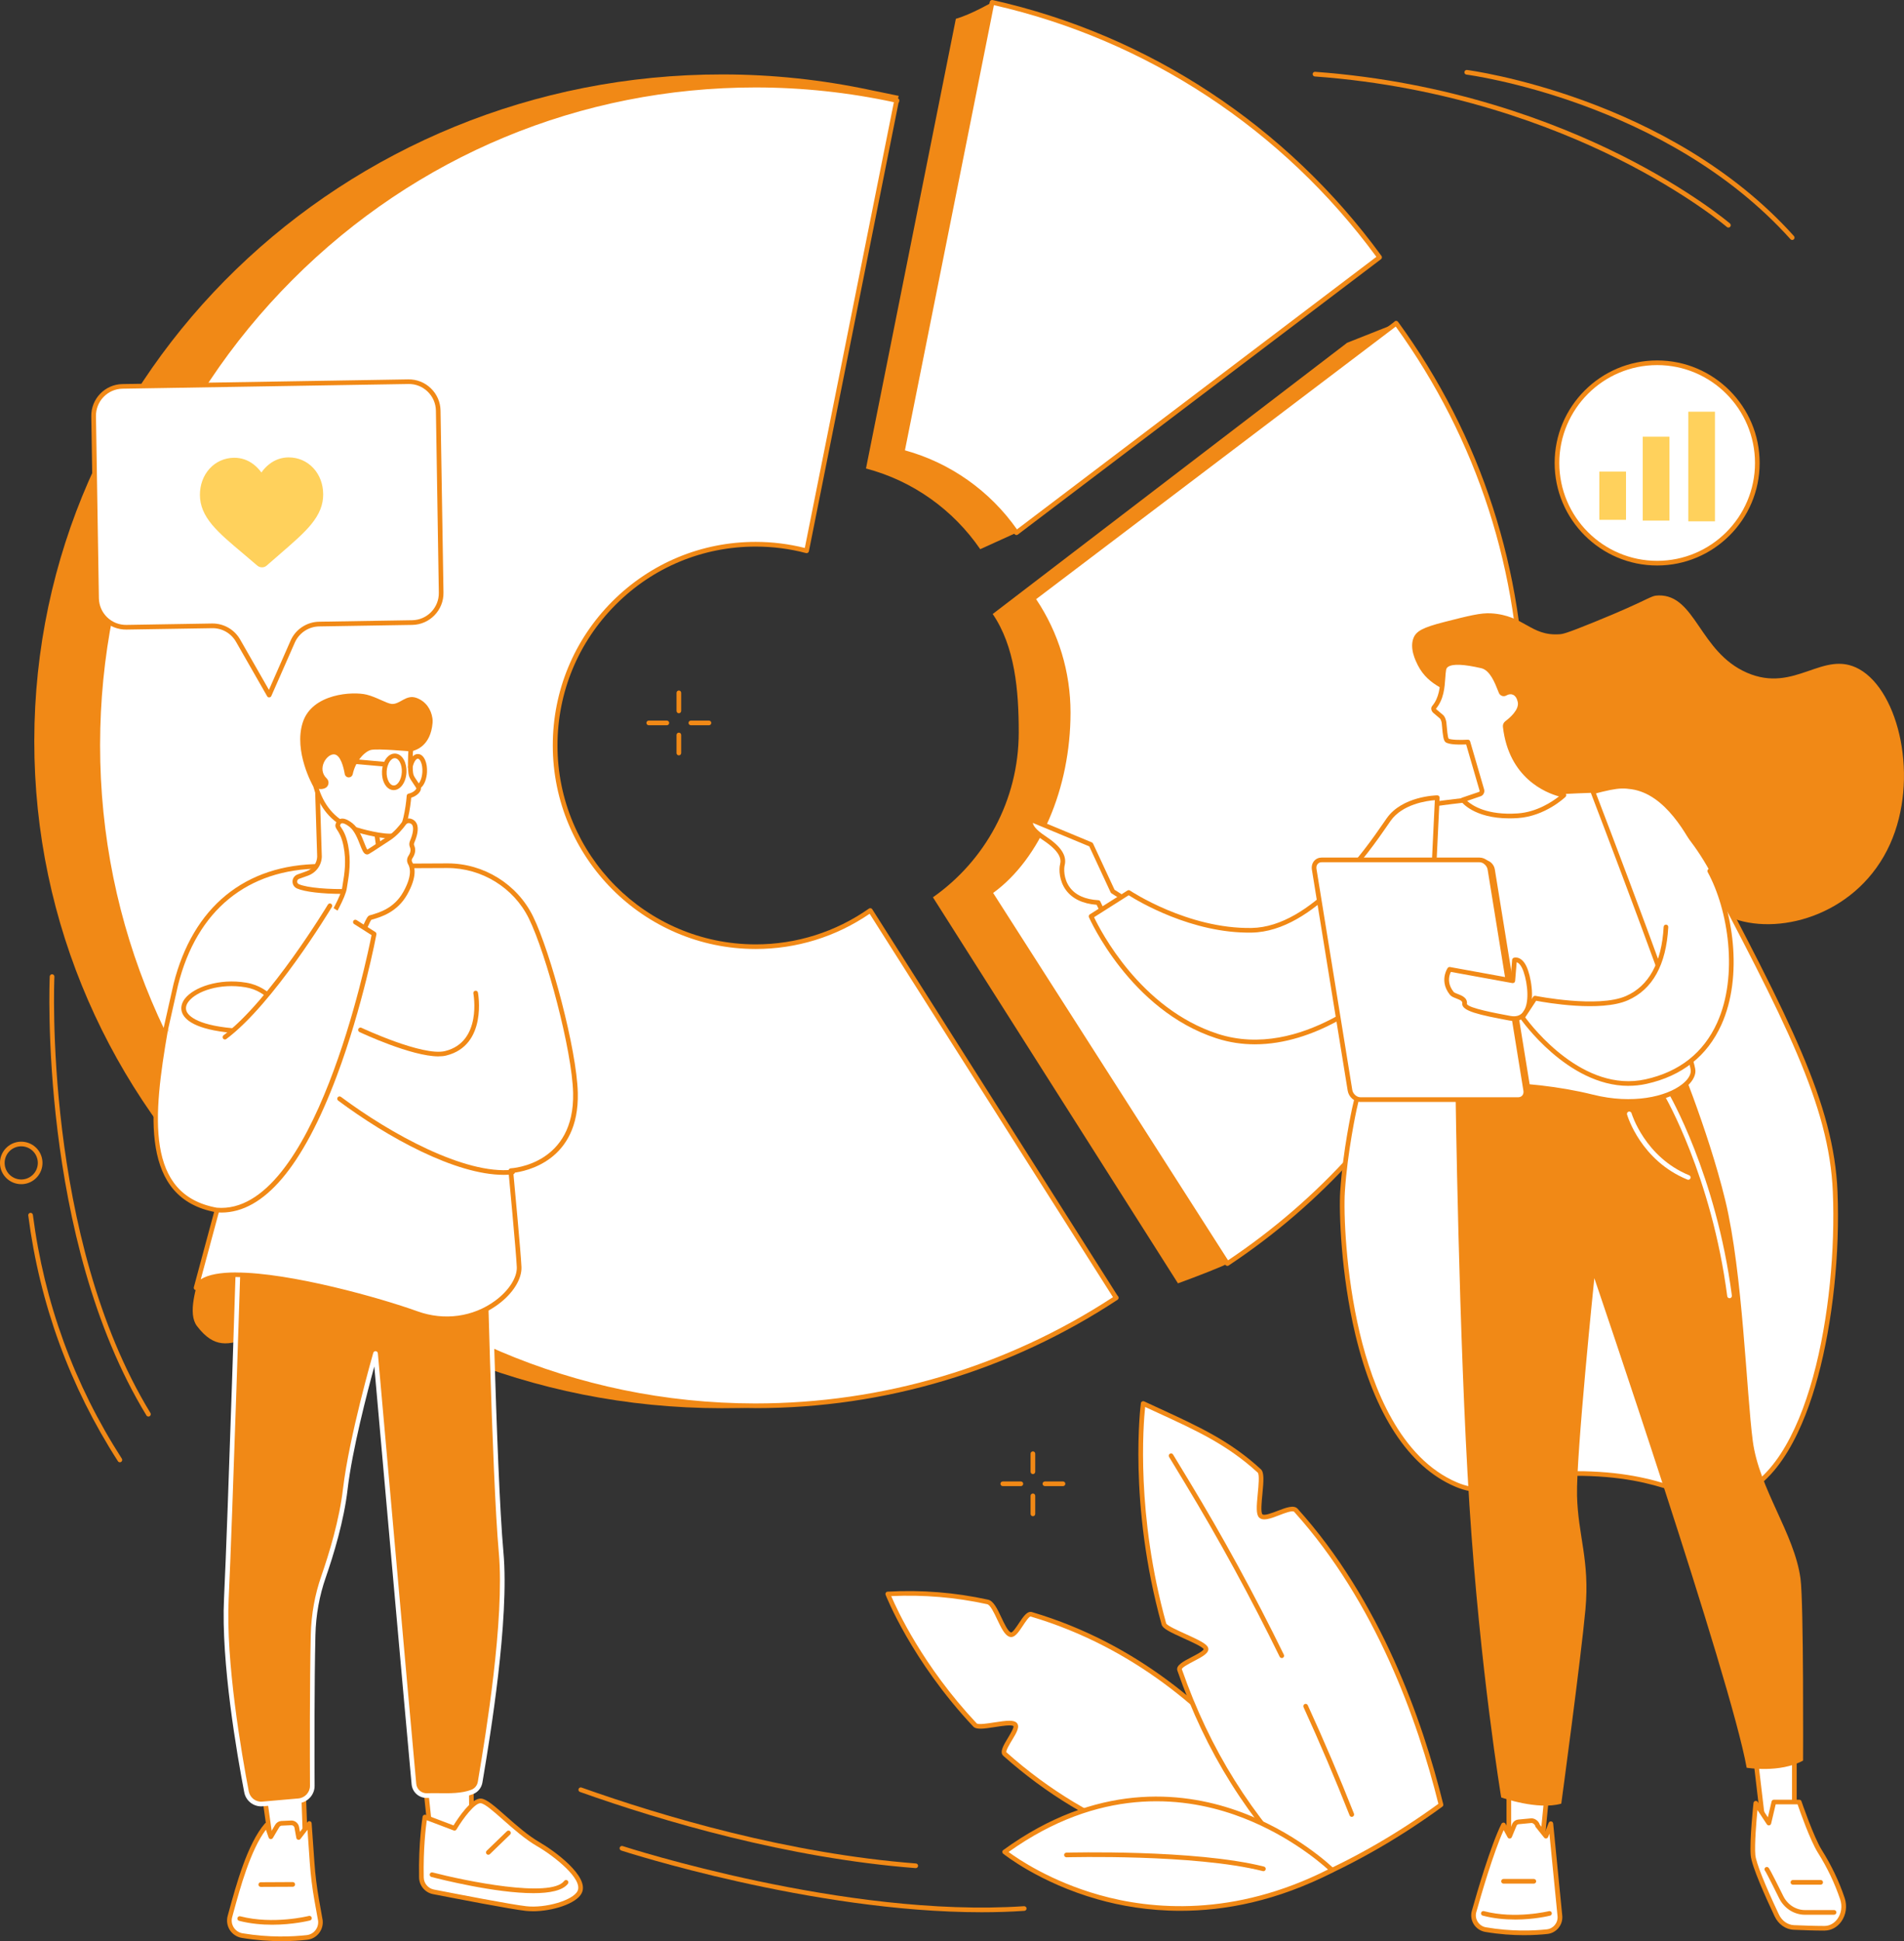 <?xml version="1.0" encoding="UTF-8"?> <svg xmlns="http://www.w3.org/2000/svg" xmlns:xlink="http://www.w3.org/1999/xlink" width="568" height="578.966" viewBox="0 0 568 578.966" fill="none"><rect x="0" y="0" width="568" height="578.966" fill="#333333" stroke="none"/><desc> Created with Pixso. </desc><defs></defs><path id="Vector" d="M401.76 102.27L401.74 102.29C401.74 102.29 401.76 102.31 401.76 102.32L296.14 183.13C302.76 192.8 303.92 205.83 303.91 218.45C303.9 238.81 293.77 256.78 278.31 267.62L351.41 382.76C356.89 380.78 365.43 377.44 366.15 376.86C411.39 340.06 439.46 281.54 439.51 218.56C439.54 176.62 438.76 128.39 416.5 96.44C416.5 96.44 407.88 99.86 401.76 102.28L401.76 102.27Z" fill="#F18916" fill-opacity="1" fill-rule="nonzero"></path><path id="Vector" d="M292.41 163.8L303.22 158.89L400.75 81.66C374.87 46.15 339.4 12.58 295.96 0.69C295.96 0.69 289.73 4.3 285.15 5.61L258.34 139.73C272.39 143.42 284.41 152.12 292.42 163.79L292.41 163.8Z" fill="#F18916" fill-opacity="1" fill-rule="nonzero"></path><path id="Vector" d="M327.54 387.09L323.22 380.52L256.5 274.79C246.35 281.66 229.35 285.37 216.03 285.37C181.51 285.34 152.85 254.53 152.87 221.05C152.9 187.58 174.51 155.82 209.03 155.84C214.52 155.84 225.88 153.65 230.95 154.94L268.11 28.6C268.15 28.6 259.49 26.82 259.49 26.82C245.33 23.82 230.64 22.2 215.55 22.2C102.24 22.11 10.32 111.09 10.23 220.94C10.14 330.79 101.93 419.92 215.23 420C256.81 420.03 295.51 408.06 327.85 387.46C327.85 387.46 327.55 387.07 327.54 387.08L327.54 387.09Z" fill="#F18916" fill-opacity="1" fill-rule="nonzero"></path><path id="Vector" d="M303.22 158.89L411.56 76.75C383.94 38.85 343.16 11.25 295.96 0.69L269.15 134.81C283.2 138.51 295.22 147.2 303.22 158.88L303.22 158.89Z" fill="#FFFFFF" fill-opacity="1" fill-rule="nonzero"></path><path id="Vector" d="M303.22 159.58C303.19 159.58 303.15 159.58 303.11 159.57C302.92 159.54 302.76 159.43 302.65 159.28C294.59 147.54 282.62 139.09 268.97 135.49C268.61 135.4 268.39 135.04 268.46 134.68L295.27 0.55C295.31 0.37 295.42 0.21 295.58 0.11C295.74 0.01 295.93 -0.03 296.11 0.01C342.64 10.43 383.84 37.53 412.12 76.33C412.34 76.64 412.28 77.07 411.98 77.3L303.64 159.44C303.52 159.53 303.37 159.58 303.22 159.58ZM269.96 134.31C283.44 138.02 295.27 146.36 303.38 157.89L410.6 76.6C382.67 38.56 342.19 11.93 296.5 1.53L269.96 134.31Z" fill="#F18916" fill-opacity="1" fill-rule="nonzero"></path><path id="Vector" d="M332.72 386.69L328.6 380.18L259.64 271.55C249.93 278.35 238.13 282.36 225.38 282.35C192.35 282.32 165.6 255.43 165.62 222.28C165.64 189.14 192.44 162.29 225.47 162.32C230.72 162.32 235.8 163.01 240.64 164.28L267.45 30.16C267.48 30.17 267.52 30.18 267.56 30.19L267.6 29.97C254.06 27 240 25.4 225.57 25.39C117.18 25.31 29.24 113.41 29.16 222.18C29.07 330.95 116.88 419.19 225.27 419.28C265.05 419.3 302.07 407.45 333.01 387.06C333.01 387.06 332.73 386.68 332.71 386.69L332.72 386.69Z" fill="#FFFFFF" fill-opacity="1" fill-rule="nonzero"></path><path id="Vector" d="M225.42 419.97L225.27 419.97C172.66 419.93 123.21 399.33 86.04 361.98C48.88 324.62 28.42 274.97 28.47 222.18C28.51 169.39 49.03 119.77 86.26 82.47C123.45 45.21 172.87 24.69 225.42 24.69L225.58 24.69C239.74 24.71 253.93 26.25 267.75 29.29C268.13 29.38 268.37 29.74 268.28 30.11L268.23 30.33C268.21 30.46 268.14 30.59 268.05 30.68L241.31 164.42C241.28 164.61 241.16 164.78 241 164.87C240.84 164.98 240.64 165.01 240.46 164.96C235.58 163.67 230.54 163.02 225.47 163.02L225.42 163.02C209.65 163.02 194.82 169.17 183.66 180.36C172.49 191.55 166.32 206.44 166.31 222.29C166.28 255 192.78 281.63 225.37 281.66L225.42 281.66C237.58 281.66 249.26 277.97 259.22 270.99C259.38 270.87 259.57 270.83 259.76 270.88C259.95 270.91 260.11 271.02 260.21 271.18L333.29 386.3C333.39 386.41 333.48 386.53 333.58 386.65C333.69 386.8 333.74 387 333.7 387.19C333.67 387.37 333.56 387.54 333.4 387.65C301.3 408.8 263.97 419.98 225.42 419.98L225.42 419.97ZM225.42 26.08C173.24 26.08 124.18 46.45 87.25 83.45C50.28 120.49 29.9 169.76 29.86 222.18C29.77 330.39 117.44 418.5 225.27 418.58C263.38 418.58 300.25 407.65 332.02 386.88L259.43 272.53C249.37 279.41 237.62 283.04 225.42 283.04L225.37 283.04C192.01 283.01 164.89 255.76 164.91 222.28C164.92 206.07 171.23 190.83 182.66 179.37C194.09 167.93 209.27 161.62 225.41 161.62L225.46 161.62C230.4 161.62 235.32 162.24 240.09 163.43L266.66 30.48C253.18 27.57 239.36 26.1 225.56 26.08L225.41 26.08L225.42 26.08Z" fill="#F18916" fill-opacity="1" fill-rule="nonzero"></path><path id="Vector" d="M416.5 96.38L416.47 96.39C416.47 96.39 416.5 96.41 416.5 96.43L308.14 178.54C314.77 188.21 318.66 199.93 318.65 212.55C318.64 232.91 310.79 255.3 295.34 266.14L366.14 376.86C419.19 341.64 454.2 281.26 454.26 212.66C454.29 169.17 440.26 128.97 416.5 96.37L416.5 96.38Z" fill="#FFFFFF" fill-opacity="1" fill-rule="nonzero"></path><path id="Vector" d="M366.14 377.56C366.1 377.56 366.05 377.56 366 377.54C365.82 377.5 365.66 377.4 365.55 377.24L294.74 266.52C294.54 266.21 294.63 265.79 294.93 265.57C308.9 255.78 317.94 234.97 317.96 212.56C317.96 200.49 314.37 188.87 307.57 178.94C307.36 178.63 307.43 178.22 307.72 177.99L415.9 96.02C415.94 95.95 416 95.89 416.06 95.84C416.2 95.73 416.41 95.67 416.59 95.7C416.77 95.73 416.94 95.82 417.05 95.97C441.87 130.02 454.97 170.38 454.94 212.66C454.9 279.11 421.84 340.71 366.53 377.44C366.41 377.52 366.28 377.56 366.14 377.56ZM296.27 266.32L366.35 375.89C420.91 339.38 453.5 278.41 453.55 212.66C453.59 170.92 440.73 131.09 416.38 97.4L309.1 178.7C315.82 188.74 319.36 200.43 319.36 212.56C319.34 235.12 310.3 256.13 296.28 266.32L296.27 266.32Z" fill="#F18916" fill-opacity="1" fill-rule="nonzero"></path><path id="Vector" d="M60.13 378.41C58.49 384.02 55.91 391.78 58.77 395.51C63.94 402.29 68.24 401.2 74.63 398.87C87.42 394.21 107.82 386.85 113.77 390.94L114.04 378.41L60.13 378.41Z" fill="#F18916" fill-opacity="1" fill-rule="nonzero"></path><path id="Vector" d="M78.83 535.25L80.93 550.24L91.14 551.08L90.52 533.24L78.83 535.25Z" fill="#FFFFFF" fill-opacity="1" fill-rule="nonzero"></path><path id="Vector" d="M91.14 551.78C91.14 551.78 91.11 551.78 91.09 551.78L80.87 550.94C80.55 550.91 80.29 550.67 80.24 550.34L78.13 535.36C78.08 534.99 78.33 534.64 78.7 534.58L90.4 532.57C90.59 532.53 90.8 532.59 90.95 532.71C91.11 532.84 91.2 533.03 91.21 533.23L91.84 551.07C91.84 551.27 91.77 551.46 91.62 551.59C91.49 551.72 91.32 551.79 91.14 551.79L91.14 551.78ZM81.54 549.6L90.42 550.32L89.85 534.06L79.61 535.82L81.54 549.59L81.54 549.6Z" fill="#F18916" fill-opacity="1" fill-rule="nonzero"></path><path id="Vector" d="M91.59 577.84C87.34 578.32 80.37 578.65 72.25 577.3C69.58 576.85 67.87 574.22 68.59 571.61C70.58 564.35 74.07 550.58 79.56 544.3L80.78 547.82L82.7 544.6C82.96 544.15 83.41 543.87 83.93 543.81L86.78 543.68C87.61 543.59 88.38 544.17 88.53 545L89.08 548.04L92.28 543.86L93.11 555.59C93.38 559.32 93.83 563.04 94.49 566.72L95.58 572.85C95.84 575.33 94.06 577.56 91.59 577.84Z" fill="#FFFFFF" fill-opacity="1" fill-rule="nonzero"></path><path id="Vector" d="M83.94 578.95C80.48 578.95 76.47 578.7 72.14 577.98C70.66 577.74 69.35 576.87 68.55 575.62C67.76 574.37 67.53 572.84 67.92 571.42L68.35 569.85C70.4 562.36 73.82 549.81 79.04 543.84C79.2 543.66 79.45 543.57 79.7 543.62C79.94 543.67 80.14 543.84 80.22 544.07L80.95 546.18L82.1 544.23C82.47 543.6 83.13 543.18 83.86 543.11L86.75 542.98C87.89 542.87 89 543.7 89.21 544.87L89.48 546.37L91.73 543.43C91.9 543.21 92.2 543.11 92.48 543.19C92.75 543.27 92.95 543.52 92.97 543.81L93.8 555.55C94.06 559.24 94.52 562.95 95.17 566.6L96.26 572.74C96.57 575.64 94.5 578.22 91.66 578.54L91.59 577.85L91.66 578.54C89.6 578.77 86.98 578.96 83.94 578.96L83.94 578.95ZM79.32 545.72C74.72 551.77 71.6 563.23 69.69 570.22L69.26 571.8C68.97 572.85 69.14 573.95 69.73 574.87C70.32 575.8 71.28 576.43 72.37 576.61C80.34 577.94 87.18 577.63 91.52 577.15C93.6 576.91 95.11 575.02 94.9 572.92L93.81 566.84C93.15 563.14 92.69 559.38 92.42 555.64L91.73 545.74L89.64 548.46C89.47 548.68 89.19 548.78 88.92 548.71C88.66 548.65 88.45 548.44 88.4 548.17L87.85 545.13C87.77 544.66 87.33 544.33 86.86 544.37L83.97 544.51C83.72 544.53 83.45 544.7 83.31 544.95L81.4 548.18C81.26 548.41 81 548.54 80.73 548.52C80.46 548.49 80.23 548.31 80.14 548.05L79.33 545.72L79.32 545.72Z" fill="#F18916" fill-opacity="1" fill-rule="nonzero"></path><path id="Vector" d="M81.2 574.05C78.13 574.05 74.72 573.76 71.33 572.89C70.96 572.79 70.73 572.42 70.83 572.04C70.93 571.67 71.3 571.44 71.68 571.54C81.56 574.08 92.04 571.46 92.14 571.43C92.52 571.33 92.9 571.56 92.99 571.93C93.09 572.3 92.86 572.68 92.49 572.78C92.2 572.85 87.41 574.05 81.2 574.05Z" fill="#F18916" fill-opacity="1" fill-rule="nonzero"></path><path id="Vector" d="M77.8 562.77C77.42 562.77 77.1 562.47 77.1 562.08C77.1 561.7 77.41 561.38 77.79 561.38L87.34 561.33C87.72 561.33 88.03 561.64 88.03 562.03C88.03 562.41 87.73 562.73 87.34 562.73L77.8 562.77Z" fill="#F18916" fill-opacity="1" fill-rule="nonzero"></path><path id="Vector" d="M126.18 525.58L128.47 547.48L140.71 547.05L140.51 525.08L126.18 525.58Z" fill="#FFFFFF" fill-opacity="1" fill-rule="nonzero"></path><path id="Vector" d="M128.47 548.17C128.12 548.17 127.82 547.91 127.78 547.55L125.49 525.65C125.47 525.45 125.53 525.26 125.66 525.12C125.78 524.97 125.96 524.89 126.16 524.88L140.49 524.38C140.67 524.38 140.85 524.44 140.99 524.58C141.13 524.71 141.21 524.88 141.21 525.07L141.41 547.04C141.41 547.41 141.12 547.73 140.74 547.74L128.5 548.17C128.5 548.17 128.49 548.17 128.47 548.17ZM126.95 526.25L129.1 546.76L140.01 546.38L139.83 525.8L126.96 526.25L126.95 526.25Z" fill="#F18916" fill-opacity="1" fill-rule="nonzero"></path><path id="Vector" d="M125.71 559.98C125.75 562.06 127.23 563.83 129.27 564.23C136.37 565.62 152.34 568.71 156.88 569.22C162.78 569.89 171.32 567.52 172.91 564.3C174.95 560.14 165.56 552.92 160.68 550.1C153.45 545.92 146.34 537.4 143.48 537.11C140.61 536.82 135.57 545.28 135.57 545.28L126.75 541.93C126.75 541.93 125.49 549.44 125.7 559.97L125.71 559.98Z" fill="#FFFFFF" fill-opacity="1" fill-rule="nonzero"></path><path id="Vector" d="M158.93 570.03C158.2 570.03 157.48 569.99 156.81 569.92C152.21 569.4 135.93 566.24 129.14 564.92C126.8 564.46 125.07 562.39 125.02 560C124.81 549.51 126.06 541.9 126.07 541.82C126.11 541.62 126.23 541.44 126.41 541.33C126.59 541.23 126.81 541.21 127 541.28L135.3 544.43C136.64 542.25 140.69 536.14 143.56 536.43C145.22 536.6 147.61 538.72 150.94 541.66C154.02 544.38 157.5 547.46 161.05 549.51C165.08 551.84 176.01 559.61 173.54 564.62C171.97 567.82 164.68 570.04 158.94 570.04L158.93 570.03ZM127.32 542.89C127 545.13 126.24 551.62 126.41 559.96C126.44 561.7 127.71 563.21 129.41 563.55C136.18 564.87 152.42 568.02 156.96 568.53C162.76 569.19 170.93 566.77 172.29 564C174.02 560.49 165.36 553.61 160.35 550.71C156.68 548.59 153.14 545.46 150.02 542.7C147.25 540.25 144.63 537.93 143.41 537.81C141.74 537.63 138.18 542.28 136.18 545.64C136 545.93 135.65 546.06 135.34 545.93L127.32 542.89Z" fill="#F18916" fill-opacity="1" fill-rule="nonzero"></path><path id="Vector" d="M159.13 564.64C147.73 564.64 131.25 560.47 128.71 559.81C128.34 559.71 128.11 559.33 128.2 558.96C128.3 558.59 128.68 558.36 129.05 558.46C138.62 560.95 164.32 566.25 168.31 560.99C168.54 560.68 168.98 560.62 169.28 560.85C169.59 561.08 169.65 561.52 169.42 561.83C167.85 563.89 163.94 564.64 159.13 564.64Z" fill="#F18916" fill-opacity="1" fill-rule="nonzero"></path><path id="Vector" d="M145.67 553.19C145.49 553.19 145.31 553.12 145.17 552.98C144.91 552.7 144.92 552.26 145.18 552L151.21 546.17C151.49 545.9 151.93 545.91 152.19 546.18C152.45 546.46 152.45 546.9 152.18 547.16L146.15 552.99C146.02 553.12 145.85 553.19 145.67 553.19L145.67 553.19Z" fill="#F18916" fill-opacity="1" fill-rule="nonzero"></path><path id="Vector" d="M71.5 363.06C71.5 363.06 68.68 453.02 67.52 476.78C66.59 495.89 71.56 524.1 73.54 534.42C73.97 536.67 76.04 538.23 78.32 538.03L89.09 537.08C91.41 536.88 93.17 534.94 93.16 532.62C93.12 523.62 93.07 501.86 93.41 487.59C93.55 481.68 94.58 475.83 96.53 470.25C98.82 463.65 101.91 453.53 103 444.15C104.83 428.53 112.02 403.69 112.02 403.69C112.02 403.69 121.42 509.8 123.48 532.12C123.67 534.13 125.39 535.62 127.4 535.54C131.37 535.38 136.82 536.05 140.87 534.45C142.11 533.96 143 532.87 143.22 531.55C144.66 522.83 151.42 484.28 149.49 462.96C147.28 438.69 145.62 358.08 145.62 358.08L71.5 363.07L71.5 363.06Z" fill="#F18916" fill-opacity="1" fill-rule="nonzero"></path><path id="Vector" d="M77.91 538.75C75.46 538.75 73.33 537.01 72.86 534.56C70.74 523.51 65.91 495.76 66.83 476.75C67.98 453.27 70.79 363.94 70.81 363.04C70.83 362.69 71.1 362.39 71.46 362.37L145.57 357.38C145.77 357.38 145.95 357.43 146.09 357.56C146.23 357.68 146.31 357.87 146.31 358.06C146.33 358.87 148 438.93 150.18 462.89C152.02 483.11 146.13 518.34 144.2 529.92L143.91 531.66C143.65 533.2 142.59 534.52 141.13 535.09C138.02 536.32 134.19 536.27 130.81 536.22C129.6 536.21 128.46 536.19 127.43 536.24C125.04 536.32 123.01 534.55 122.79 532.19C120.97 512.52 113.36 426.71 111.66 407.56C109.61 415.05 105.07 432.4 103.69 444.24C102.6 453.6 99.54 463.68 97.18 470.48C95.27 475.95 94.24 481.72 94.1 487.61C93.75 501.93 93.81 523.86 93.85 532.62C93.87 535.29 91.79 537.56 89.14 537.79L78.37 538.73C78.22 538.75 78.07 538.75 77.91 538.75L77.91 538.75ZM72.18 363.71C71.92 371.79 69.31 454.37 68.22 476.81C67.3 495.67 72.11 523.29 74.22 534.29C74.59 536.19 76.32 537.52 78.26 537.33L89.02 536.39C90.97 536.21 92.48 534.56 92.47 532.62C92.43 523.84 92.37 501.9 92.71 487.57C92.86 481.53 93.91 475.62 95.87 470.02C98.21 463.28 101.24 453.3 102.32 444.06C104.13 428.56 111.29 403.74 111.35 403.49C111.45 403.17 111.75 402.96 112.09 402.99C112.43 403.03 112.69 403.29 112.72 403.62C112.82 404.69 122.14 509.99 124.18 532.05C124.34 533.68 125.73 534.89 127.38 534.84C128.45 534.8 129.61 534.81 130.83 534.82C134.09 534.87 137.77 534.91 140.63 533.79C141.64 533.39 142.37 532.49 142.54 531.43L142.83 529.68C144.76 518.15 150.62 483.05 148.8 463.01C146.74 440.23 145.12 366.94 144.95 358.81L72.19 363.71L72.18 363.71Z" fill="#FFFFFF" fill-opacity="1" fill-rule="nonzero"></path><path id="Vector" d="M133.44 258.19C144.05 258.14 153.76 264.15 158.39 273.63C163.78 284.62 171.38 313.37 171.67 325.93C172.18 347.88 152.96 349.11 152.39 349.15C152.38 349.15 152.37 349.15 152.37 349.16C152.43 349.8 154.68 373.65 154.85 377.89C155.18 385.63 140.82 397.71 124.32 391.76C107.91 385.84 63.07 374.03 58.52 384.08C58.52 384.1 58.49 384.09 58.5 384.08L77.31 314.29C77.31 314.29 77.31 314.28 77.29 314.28L61.85 315.02C61.85 315.02 61.85 315.02 61.84 315.02L49.26 307.75C49.26 307.75 49.26 307.74 49.26 307.74L52.45 293.63C58.5 269.53 74.68 258.47 95.57 258.37L133.44 258.2L133.44 258.19Z" fill="#FFFFFF" fill-opacity="1" fill-rule="nonzero"></path><path id="Vector" d="M133.27 394.03C130.2 394.03 127.1 393.5 124.09 392.42C103.52 385 63.09 375.69 59.16 384.38C59 384.71 58.6 384.87 58.26 384.75C57.92 384.63 57.73 384.25 57.83 383.9L76.39 315.02L61.89 315.72C61.74 315.72 61.6 315.69 61.49 315.62L48.93 308.36C48.66 308.2 48.53 307.89 48.59 307.59L51.77 293.48C57.54 270.5 73.09 257.79 95.57 257.69L133.44 257.51L133.57 257.51C144.33 257.51 154.31 263.71 159.03 273.34C164.28 284.06 172.07 313.07 172.37 325.93C172.85 346.32 156.8 349.36 153.14 349.8C153.51 353.79 155.4 373.99 155.56 377.87C155.71 381.5 153.02 385.8 148.53 389.09C144.08 392.35 138.73 394.05 133.26 394.05L133.27 394.03ZM70.42 379.53C86.6 379.53 113.52 387.12 124.57 391.11C132.48 393.96 141.13 392.79 147.71 387.95C151.77 384.97 154.3 381.04 154.17 377.91C153.99 373.66 151.71 349.48 151.68 349.23C151.67 349.05 151.72 348.86 151.84 348.72C151.96 348.57 152.14 348.48 152.32 348.46C153.13 348.41 171.47 347.15 170.97 325.95C170.67 313.24 162.97 284.55 157.77 273.94C153.27 264.75 143.7 258.87 133.44 258.89L95.57 259.06C73.79 259.16 58.72 271.49 53.12 293.79L50.06 307.39L62.03 314.31L77.27 313.57C77.49 313.57 77.71 313.66 77.85 313.83C77.99 314 78.04 314.25 77.99 314.46L59.89 381.57C62.15 380.12 65.86 379.51 70.42 379.51L70.42 379.53Z" fill="#F18916" fill-opacity="1" fill-rule="nonzero"></path><path id="Vector" d="M83.92 312.04C81.03 311.5 81.82 308.15 71.68 307.55C42.42 305.8 56.6 290.94 73.37 293.78C78.93 294.71 81.11 298.31 83.2 299.22C100.74 306.87 89.67 313.09 83.92 312.04Z" fill="#FFFFFF" fill-opacity="1" fill-rule="nonzero"></path><path id="Vector" d="M85.32 312.85C84.79 312.85 84.28 312.81 83.8 312.72C82.66 312.51 82 311.93 81.29 311.31C79.99 310.18 78.21 308.63 71.65 308.24C59.33 307.51 55.49 304.6 54.43 302.29C53.79 300.88 54.05 299.3 55.15 297.86C57.78 294.44 65.36 291.72 73.48 293.09C77.43 293.75 79.78 295.72 81.49 297.15C82.25 297.78 82.89 298.33 83.48 298.58C92.79 302.64 93.92 306.21 93.22 308.49C92.39 311.18 88.58 312.85 85.32 312.85ZM84.05 311.35C86.9 311.88 91.16 310.44 91.89 308.08C92.63 305.66 89.36 302.67 82.92 299.85C82.16 299.52 81.43 298.92 80.59 298.21C78.91 296.81 76.83 295.06 73.25 294.46C65.64 293.17 58.64 295.6 56.26 298.7C55.46 299.74 55.27 300.76 55.7 301.71C56.29 303 59.03 306.09 71.73 306.85C78.77 307.26 80.76 309 82.2 310.26C82.86 310.82 83.29 311.19 84.05 311.34L84.05 311.35Z" fill="#F18916" fill-opacity="1" fill-rule="nonzero"></path><path id="Vector" d="M120.76 262.3C121.74 261.47 121.22 259.88 119.94 259.72L117.96 259.48C115.83 259.22 114.05 257.8 113.35 255.84L110.09 231.7L103.38 234.1L94.51 229.71L95.3 255.51C95.24 257.76 93.77 259.74 91.6 260.52L89.01 261.44C87.64 261.93 87.58 263.78 88.9 264.36C94.18 266.66 115.64 266.67 120.76 262.3L120.76 262.3Z" fill="#FFFFFF" fill-opacity="1" fill-rule="nonzero"></path><path id="Vector" d="M101.95 266.6C96.21 266.6 90.91 266 88.63 265C87.76 264.62 87.23 263.8 87.26 262.85C87.3 261.92 87.89 261.12 88.79 260.79L91.38 259.87C93.29 259.19 94.56 257.47 94.62 255.49L93.82 229.74C93.82 229.5 93.93 229.27 94.14 229.14C94.35 229 94.61 228.99 94.82 229.09L103.43 233.35L109.86 231.06C110.05 230.99 110.27 231.01 110.46 231.12C110.64 231.23 110.76 231.41 110.78 231.62L114.04 255.68C114.66 257.38 116.19 258.57 118.04 258.79L120.03 259.03C120.91 259.13 121.61 259.72 121.87 260.58C122.12 261.41 121.87 262.28 121.22 262.83C118.08 265.52 109.61 266.6 101.95 266.6ZM95.24 230.85L96 255.49C95.93 258.08 94.3 260.29 91.84 261.18L89.25 262.1C88.88 262.24 88.66 262.53 88.65 262.9C88.63 263.26 88.83 263.57 89.18 263.72C94.04 265.84 115.38 265.99 120.31 261.78C120.64 261.49 120.58 261.12 120.53 260.98C120.5 260.86 120.35 260.48 119.85 260.41L117.87 260.18C115.47 259.88 113.49 258.32 112.69 256.08C112.68 256.04 112.67 255.99 112.66 255.94L109.51 232.66L103.62 234.76C103.44 234.83 103.24 234.82 103.08 234.73L95.24 230.85Z" fill="#F18916" fill-opacity="1" fill-rule="nonzero"></path><path id="Vector" d="M113.06 212.51C124.49 216.72 122.52 224.11 122.52 224.11C122.38 226.14 122.3 229.87 122.68 231.22C122.99 232.33 124.81 234.42 124.9 235.04C124.99 235.66 124 236.93 122.02 237.38C122.02 237.38 121.27 247.26 118.68 248.88C116.1 250.5 106.12 247.39 106.12 247.39L104.44 246.72C99.04 244.55 95.74 240.04 94.16 234.47C94.16 234.47 86.89 202.87 113.06 212.51Z" fill="#FFFFFF" fill-opacity="1" fill-rule="nonzero"></path><path id="Vector" d="M116.24 250.03C112.39 250.03 106.72 248.31 105.91 248.06L104.18 247.37C98.93 245.27 95.24 240.87 93.49 234.66C93.33 233.98 89.91 218.7 96.95 212.5C100.49 209.39 105.99 209.17 113.3 211.86C124.53 216 123.39 223.35 123.2 224.2C123.06 226.33 123 229.83 123.34 231.03C123.48 231.52 124.07 232.39 124.55 233.08C125.19 234.01 125.52 234.51 125.58 234.95C125.72 235.95 124.6 237.32 122.67 237.92C122.47 240.13 121.59 247.87 119.04 249.46C118.4 249.87 117.4 250.03 116.23 250.03L116.24 250.03ZM104.34 211.38C101.68 211.38 99.51 212.11 97.88 213.55C91.46 219.2 94.81 234.17 94.84 234.31C96.46 240.06 99.88 244.13 104.7 246.08L106.38 246.75C110.06 247.9 116.62 249.34 118.31 248.29C119.98 247.25 121.05 241.02 121.33 237.34C121.35 237.03 121.57 236.78 121.86 236.71C123.55 236.33 124.19 235.34 124.21 235.13C124.16 234.97 123.72 234.34 123.41 233.87C122.82 233.01 122.2 232.11 122 231.41C121.55 229.79 121.72 225.56 121.82 224.07C121.82 224.02 121.83 223.98 121.84 223.93C121.91 223.66 123.45 217.09 112.81 213.16C109.58 211.97 106.75 211.38 104.33 211.38L104.34 211.38Z" fill="#F18916" fill-opacity="1" fill-rule="nonzero"></path><path id="Vector" d="M109.3 207.16C112.31 207.89 115.24 209.77 116.79 209.94C119.3 210.2 121.1 206.99 124.27 208.16C127.04 209.18 128.6 211.54 129 214.21C129.07 214.66 129.09 215.13 129.04 215.63C128.46 222.37 124.24 223.81 122.52 224.11C122.52 224.11 112.6 223.2 110.67 223.67C108.86 224.11 106.07 226.92 105.22 230.92C105.11 231.44 104.67 231.81 104.14 231.86C103.52 231.91 102.96 231.47 102.85 230.87C102.52 228.95 101.61 225.1 99.67 224.99C97.39 224.86 94.49 229.36 97.47 232.18C98.39 233.05 98.08 234.63 96.91 235.1C95.93 235.49 94.71 235.52 93.39 234.44C93.39 234.44 87.52 224.15 90.32 215.46C93.13 206.77 105.32 206.19 109.32 207.17L109.3 207.16Z" fill="#F18916" fill-opacity="1" fill-rule="nonzero"></path><path id="Vector" d="M125.25 235C125.06 235 124.88 234.92 124.74 234.78C124.48 234.5 124.5 234.05 124.78 233.8C125.32 233.3 125.91 232 126 230.24C126.06 229.13 125.91 228.05 125.57 227.27C125.32 226.67 124.97 226.29 124.67 226.28C124.15 226.24 123.4 227.26 123.08 228.93C123.01 229.3 122.64 229.55 122.27 229.48C121.89 229.41 121.64 229.04 121.71 228.66C122.16 226.3 123.35 224.81 124.74 224.89C125.61 224.93 126.36 225.59 126.84 226.73C127.26 227.71 127.45 228.98 127.38 230.31C127.28 232.23 126.64 233.95 125.72 234.81C125.59 234.94 125.41 235 125.24 235L125.25 235Z" fill="#F18916" fill-opacity="1" fill-rule="nonzero"></path><path id="Vector" d="M117.46 235.65C117.42 235.65 117.37 235.65 117.33 235.65C116.29 235.6 115.37 234.94 114.74 233.8C114.17 232.76 113.89 231.42 113.96 230.01C114.12 226.95 115.84 224.66 117.89 224.75C118.93 224.8 119.85 225.46 120.48 226.6C121.05 227.64 121.33 228.98 121.26 230.38C121.1 233.37 119.45 235.65 117.46 235.65ZM117.76 226.13C116.56 226.13 115.46 227.92 115.35 230.08C115.29 231.22 115.51 232.3 115.96 233.12C116.19 233.53 116.67 234.23 117.4 234.26C118.61 234.35 119.76 232.52 119.87 230.31C119.93 229.17 119.71 228.09 119.26 227.27C119.03 226.86 118.55 226.17 117.82 226.13C117.8 226.13 117.78 226.13 117.76 226.13Z" fill="#F18916" fill-opacity="1" fill-rule="nonzero"></path><path id="Vector" d="M115.01 228.65C115.01 228.65 114.97 228.65 114.95 228.65L104.05 227.68C103.67 227.64 103.38 227.3 103.41 226.92C103.45 226.53 103.79 226.26 104.17 226.28L115.07 227.26C115.46 227.29 115.74 227.63 115.71 228.01C115.67 228.37 115.37 228.64 115.02 228.64L115.01 228.65Z" fill="#F18916" fill-opacity="1" fill-rule="nonzero"></path><path id="Vector" d="M97.63 275.62C97.63 275.62 101.88 282.28 105.7 281.1C107.71 280.48 109.68 273.91 110.48 273.69C113.04 272.94 117.92 271.72 120.92 266.37C123.71 261.37 123.11 258.69 122.38 257.47C122.05 256.91 122.06 256.2 122.43 255.66C122.96 254.87 123.48 253.68 122.94 252.45C122.75 252.02 122.77 251.52 122.96 251.09C123.67 249.44 124.99 245.62 122.43 244.87C121.73 244.67 120.99 244.93 120.56 245.51C119.75 246.63 118.05 248.75 115.96 250.08C112.99 251.97 111.21 253.26 109.72 254.11C108.44 254.84 107.78 248.47 104.71 246.08C101.99 243.95 101.06 245.02 100.78 246.03C100.52 247.03 102.2 247.42 103.16 252.17C104.28 257.73 103.11 262.4 102.77 264.91C102.37 267.84 97.65 275.64 97.65 275.64L97.63 275.62Z" fill="#FFFFFF" fill-opacity="1" fill-rule="nonzero"></path><path id="Vector" d="M104.77 281.93C100.88 281.93 97.21 276.25 97.04 275.99C96.91 275.76 96.9 275.48 97.04 275.26C98.33 273.12 101.76 267.08 102.07 264.79C102.12 264.38 102.2 263.92 102.29 263.4C102.73 260.78 103.39 256.82 102.47 252.29C101.91 249.56 101.14 248.39 100.63 247.61C100.25 247.03 99.92 246.53 100.1 245.83C100.33 245.03 100.81 244.46 101.46 244.25C102.42 243.93 103.62 244.34 105.12 245.52C106.92 246.92 107.94 249.52 108.68 251.41C108.95 252.11 109.32 253.03 109.57 253.39C110.34 252.93 111.21 252.36 112.29 251.64C113.2 251.03 114.28 250.32 115.57 249.49C117.57 248.22 119.19 246.19 119.99 245.1C120.59 244.28 121.64 243.92 122.61 244.2C123.39 244.43 123.97 244.92 124.3 245.62C125.06 247.23 124.33 249.63 123.58 251.36C123.47 251.63 123.46 251.93 123.57 252.17C124.1 253.37 123.9 254.72 122.99 256.06C122.78 256.37 122.77 256.78 122.98 257.12C123.89 258.67 124.38 261.6 121.52 266.72C118.51 272.1 113.61 273.51 110.99 274.27L110.77 274.33C110.54 274.61 110.08 275.6 109.71 276.41C108.41 279.18 107.31 281.34 105.9 281.78C105.52 281.89 105.14 281.94 104.77 281.94L104.77 281.93ZM98.46 275.59C99.76 277.48 102.96 281.21 105.5 280.43C106.43 280.14 107.69 277.42 108.45 275.8C109.35 273.86 109.69 273.18 110.28 273.01L110.6 272.91C113.21 272.16 117.57 270.9 120.31 266.02C122.98 261.25 122.38 258.83 121.78 257.81C121.3 257 121.33 256.02 121.85 255.26C122.28 254.62 122.71 253.65 122.3 252.71C122.04 252.12 122.04 251.42 122.31 250.8C123.18 248.78 123.45 247.06 123.05 246.19C122.89 245.85 122.62 245.64 122.23 245.53C121.82 245.41 121.37 245.56 121.12 245.9C120.27 247.08 118.51 249.25 116.32 250.65C115.03 251.47 113.97 252.17 113.06 252.78C111.86 253.57 110.92 254.2 110.06 254.69C109.77 254.85 109.46 254.89 109.16 254.78C108.42 254.52 108.03 253.54 107.39 251.91C106.71 250.17 105.77 247.78 104.27 246.61C102.78 245.45 102.12 245.49 101.9 245.56C101.64 245.64 101.51 245.95 101.45 246.19C101.43 246.28 101.56 246.49 101.79 246.83C102.33 247.65 103.23 249.01 103.83 252.01C104.8 256.79 104.12 260.9 103.67 263.62C103.58 264.13 103.51 264.58 103.45 264.98C103.08 267.67 99.43 273.96 98.46 275.59L98.46 275.59Z" fill="#F18916" fill-opacity="1" fill-rule="nonzero"></path><path id="Vector" d="M111.62 278.56L98.76 270.37C98.76 270.37 81.38 298.47 68.23 308C61.82 312.64 49.4 307.19 49.4 307.19C49.4 307.19 37.47 353.04 60.49 359.6C98.86 370.52 111.62 278.56 111.62 278.56Z" fill="#FFFFFF" fill-opacity="1" fill-rule="nonzero"></path><path id="Vector" d="M150.29 350.4C135.85 350.4 115.61 339.22 100.88 328.26C100.58 328.03 100.51 327.59 100.74 327.28C100.97 326.98 101.41 326.91 101.72 327.15C116.46 338.13 138.7 350.41 152.85 348.88C153.23 348.83 153.57 349.11 153.61 349.5C153.65 349.88 153.38 350.22 152.99 350.26C152.12 350.36 151.21 350.4 150.29 350.4Z" fill="#F18916" fill-opacity="1" fill-rule="nonzero"></path><path id="Vector" d="M130.83 315.07C122.75 315.07 107.92 308.13 107.23 307.8C106.89 307.63 106.74 307.22 106.9 306.87C107.07 306.53 107.48 306.38 107.83 306.54C108.01 306.62 126.11 315.1 132.77 313.48C143.89 310.75 141.24 296.45 141.22 296.3C141.14 295.93 141.39 295.56 141.77 295.49C142.14 295.41 142.51 295.66 142.58 296.04C142.61 296.2 145.5 311.79 133.09 314.82C132.42 314.99 131.66 315.06 130.82 315.06L130.83 315.07Z" fill="#F18916" fill-opacity="1" fill-rule="nonzero"></path><path id="Vector" d="M67.1 310.03C66.89 310.03 66.68 309.94 66.55 309.75C66.32 309.45 66.38 309.01 66.68 308.78C80.51 298.45 97.66 270.07 97.82 269.79C98.02 269.46 98.45 269.35 98.77 269.55C99.1 269.76 99.21 270.18 99.01 270.51C98.3 271.68 81.55 299.4 67.51 309.89C67.39 309.98 67.24 310.03 67.09 310.03L67.1 310.03Z" fill="#F18916" fill-opacity="1" fill-rule="nonzero"></path><path id="Vector" d="M66.03 361.64C65.51 361.64 65 361.62 64.49 361.57C41.87 357.45 44.3 332.39 48.71 307.07C48.77 306.69 49.13 306.44 49.51 306.51C49.89 306.57 50.15 306.93 50.08 307.31C45.61 332.97 43.36 356.32 64.67 360.2C93.68 362.67 109.52 285.62 110.84 278.9L105.63 275.59C105.31 275.38 105.22 274.95 105.42 274.63C105.63 274.3 106.05 274.21 106.38 274.42L111.98 277.98C112.21 278.14 112.34 278.42 112.29 278.7C112.25 278.92 108.23 300.25 100.44 320.99C90.29 347.99 78.72 361.65 66.02 361.65L66.03 361.64Z" fill="#F18916" fill-opacity="1" fill-rule="nonzero"></path><path id="Vector" d="M444.84 182.93C441.76 182.74 438.12 183.66 430.87 185.51C424.33 187.17 422.52 188.28 421.71 190.2C420.39 193.35 422.37 197.21 422.95 198.38C426.3 204.95 432.41 205.8 436.45 208.81C449.5 218.52 442.85 235.01 453.67 245.33C463.98 255.15 473.61 243.61 492.15 252.98C506.74 260.36 505.38 269.85 517.28 274.03C531.81 279.13 554.59 272.27 563.83 251.77C572.61 232.27 566.54 206.24 554.67 199.59C543.89 193.55 535.56 206.9 521.15 200.64C506.95 194.47 505.86 177.37 494.78 177.59C492.13 177.64 492.68 178.61 475.23 185.68C467.15 188.96 466.18 189.1 465.3 189.16C456.61 189.81 454.8 183.54 444.83 182.93L444.84 182.93Z" fill="#F18916" fill-opacity="1" fill-rule="nonzero"></path><path id="Vector" d="M412.73 283.03C405.77 325.65 404.96 326.28 404.02 330.74C404.02 330.74 401.26 343.29 400.5 355.38C399.83 365.87 401.8 428.88 434.37 442.75C446.14 447.76 449.55 438.55 474.58 439.55C500.24 440.58 505.45 449.71 516.64 446.51C540.87 439.59 548.79 387.6 547.45 355.47C546.36 329.3 533.34 304.59 507.3 255.17C503.33 247.65 496.98 236.16 486.75 234.69C482.06 234.02 480.18 234.74 461.36 239.91C440.88 245.53 435.68 239.55 426.89 245.09C417.8 250.81 416.2 261.7 412.73 283.03L412.73 283.03Z" fill="#FFFFFF" fill-opacity="1" fill-rule="nonzero"></path><path id="Vector" d="M511.99 447.89C508.48 447.89 505.24 446.79 501.24 445.42C495.16 443.35 487.6 440.77 474.56 440.25C462.24 439.76 455.35 441.72 449.81 443.3C444.27 444.88 440.26 446.02 434.11 443.39C420.29 437.51 409.99 421.8 404.31 397.96C400.02 379.95 399.42 361.47 399.81 355.34C400.57 343.33 403.33 330.72 403.35 330.6C403.51 329.85 403.67 329.2 403.85 328.45C404.75 324.69 406.26 318.39 412.06 282.92L412.27 281.59C415.67 260.74 417.38 250.27 426.54 244.5C431.05 241.66 434.62 241.73 439.58 241.83C444.63 241.94 450.92 242.06 461.2 239.24L466.07 237.89C480.6 233.89 482.48 233.37 486.86 234C497.76 235.56 504.37 248.11 507.93 254.85C533.99 304.29 547.07 329.11 548.17 355.44C548.92 373.68 546.74 394.31 542.32 410.62C538.4 425.1 530.8 443.19 516.85 447.18C515.11 447.67 513.53 447.88 511.99 447.88L511.99 447.89ZM470.88 438.79C472.07 438.79 473.31 438.81 474.61 438.87C487.85 439.39 495.85 442.12 501.69 444.11C507.42 446.07 511.21 447.35 516.46 445.85C539.68 439.21 548.16 389.02 546.77 355.5C545.69 329.49 532.65 304.77 506.69 255.5C503.26 248.98 496.85 236.84 486.66 235.38C482.56 234.79 480.72 235.3 466.43 239.24L461.56 240.59C451.08 243.46 444.68 243.33 439.54 243.23C434.66 243.13 431.44 243.06 427.28 245.69C418.65 251.13 416.97 261.39 413.64 281.82L413.43 283.15C407.62 318.67 406.11 325 405.2 328.78C405.02 329.52 404.87 330.15 404.71 330.9C404.68 331.03 401.95 343.54 401.2 355.44C400.81 361.5 401.4 379.79 405.66 397.65C409.54 413.96 417.73 434.91 434.65 442.13C440.35 444.56 443.96 443.53 449.43 441.97C454.21 440.6 460.58 438.8 470.88 438.8L470.88 438.79Z" fill="#F18916" fill-opacity="1" fill-rule="nonzero"></path><path id="Vector" d="M450.12 529.81L450.12 550.42L460.03 549.81L461.99 529.81L450.12 529.81Z" fill="#FFFFFF" fill-opacity="1" fill-rule="nonzero"></path><path id="Vector" d="M450.12 551.12C449.94 551.12 449.77 551.05 449.64 550.93C449.5 550.8 449.42 550.61 449.42 550.42L449.42 529.81C449.42 529.43 449.74 529.11 450.12 529.11L461.99 529.11C462.18 529.11 462.37 529.2 462.5 529.34C462.63 529.49 462.7 529.68 462.68 529.88L460.72 549.88C460.68 550.22 460.41 550.49 460.07 550.51L450.15 551.12C450.15 551.12 450.13 551.12 450.11 551.12L450.12 551.12ZM450.81 530.5L450.81 549.68L459.4 549.16L461.22 530.51L450.81 530.51L450.81 530.5Z" fill="#F18916" fill-opacity="1" fill-rule="nonzero"></path><path id="Vector" d="M461.52 576.12C457.48 576.55 450.87 576.83 443.17 575.5C440.64 575.07 439.04 572.55 439.74 570.09C441.67 563.23 445.48 550.42 448.52 544.29L450.35 547.64L451.81 544.11C452.06 543.69 452.5 543.42 452.98 543.37L456.79 543.02C457.58 542.94 458.53 543.73 458.67 544.51L461.18 547.64L462.62 543.93L465.33 571.43C465.56 573.78 463.86 575.88 461.52 576.14L461.52 576.12Z" fill="#FFFFFF" fill-opacity="1" fill-rule="nonzero"></path><path id="Vector" d="M454.62 577.17C451.25 577.17 447.32 576.92 443.05 576.19C441.66 575.95 440.42 575.12 439.66 573.92C438.91 572.73 438.69 571.26 439.08 569.9C440.66 564.27 444.7 550.47 447.9 543.98C448.02 543.75 448.25 543.6 448.52 543.59C448.77 543.59 449.02 543.73 449.14 543.96L450.27 546.03L451.19 543.84C451.19 543.84 451.21 543.78 451.24 543.75C451.6 543.14 452.24 542.74 452.94 542.68L456.75 542.32C457.83 542.24 459.03 543.11 459.33 544.19L460.99 546.26L462 543.66C462.11 543.37 462.42 543.19 462.74 543.23C463.06 543.27 463.3 543.53 463.34 543.84L466.05 571.34C466.32 574.06 464.33 576.52 461.61 576.81C459.74 577.01 457.37 577.17 454.64 577.17L454.62 577.17ZM448.57 545.82C445.52 552.59 441.89 565.02 440.41 570.28C440.13 571.27 440.28 572.3 440.84 573.18C441.39 574.05 442.27 574.65 443.29 574.82C450.85 576.12 457.34 575.87 461.45 575.43C463.4 575.22 464.84 573.44 464.64 571.48L462.22 546.89L461.83 547.89C461.74 548.12 461.53 548.28 461.29 548.33C461.04 548.37 460.79 548.27 460.64 548.07L458.14 544.94C458.07 544.85 458.01 544.74 458 544.63C457.92 544.19 457.29 543.67 456.86 543.71L453.06 544.07C452.81 544.09 452.59 544.23 452.45 544.44L451.01 547.91C450.9 548.17 450.67 548.33 450.4 548.35C450.14 548.37 449.88 548.22 449.75 547.98L448.58 545.84L448.57 545.82Z" fill="#F18916" fill-opacity="1" fill-rule="nonzero"></path><path id="Vector" d="M451.93 572.5C448.96 572.5 445.62 572.21 442.33 571.34C441.96 571.25 441.74 570.86 441.83 570.5C441.93 570.12 442.31 569.9 442.68 570C452.03 572.46 461.97 570.02 462.08 570C462.45 569.91 462.83 570.13 462.92 570.51C463.01 570.89 462.79 571.26 462.41 571.35C462.13 571.42 457.7 572.51 451.93 572.51L451.93 572.5Z" fill="#F18916" fill-opacity="1" fill-rule="nonzero"></path><path id="Vector" d="M457.57 561.79L448.52 561.79C448.14 561.79 447.83 561.48 447.83 561.1C447.83 560.71 448.14 560.4 448.52 560.4L457.57 560.4C457.96 560.4 458.27 560.71 458.27 561.1C458.27 561.48 457.96 561.79 457.57 561.79Z" fill="#F18916" fill-opacity="1" fill-rule="nonzero"></path><path id="Vector" d="M523.06 518.9L525.99 543.75L535.29 543.43L535.29 518.9L523.06 518.9Z" fill="#FFFFFF" fill-opacity="1" fill-rule="nonzero"></path><path id="Vector" d="M525.99 544.44C525.64 544.44 525.34 544.18 525.3 543.83L522.37 518.98C522.35 518.79 522.41 518.59 522.55 518.44C522.68 518.29 522.87 518.2 523.07 518.2L535.3 518.2C535.68 518.2 535.99 518.52 535.99 518.9L535.99 543.43C535.99 543.8 535.69 544.11 535.32 544.12L526.02 544.44C526.02 544.44 526.01 544.44 526 544.44L525.99 544.44ZM523.84 519.59L526.6 543.03L534.59 542.75L534.59 519.59L523.84 519.59Z" fill="#F18916" fill-opacity="1" fill-rule="nonzero"></path><path id="Vector" d="M523.79 537.82C523.79 537.82 522.59 548.85 522.96 553.3C523.22 556.48 527.59 566.07 530.04 571.27C531.05 573.41 532.98 574.78 535.12 574.87C537.73 574.98 541.35 575.11 544.28 575.11C548.3 575.11 551.07 570.54 549.64 566.28C548.31 562.34 546.21 557.41 542.9 552.16C540.4 548.2 536.76 537.45 536.76 537.45L529.18 537.45L527.7 543.74L523.79 537.81L523.79 537.82Z" fill="#FFFFFF" fill-opacity="1" fill-rule="nonzero"></path><path id="Vector" d="M544.28 575.81C541.32 575.81 537.65 575.67 535.09 575.56C532.7 575.46 530.53 573.92 529.41 571.56C526.86 566.16 522.54 556.62 522.27 553.35C521.9 548.9 523.05 538.19 523.1 537.74C523.13 537.45 523.34 537.2 523.63 537.14C523.91 537.07 524.21 537.19 524.37 537.43L527.39 542.02L528.5 537.29C528.58 536.98 528.86 536.76 529.18 536.76L536.75 536.76C537.05 536.76 537.32 536.94 537.41 537.23C537.45 537.33 541.06 547.94 543.48 551.78C546.34 556.32 548.63 561.12 550.29 566.05C551.1 568.47 550.73 571.11 549.28 573.13C548.06 574.83 546.24 575.8 544.29 575.8L544.28 575.81ZM524.28 539.84C523.96 543.2 523.38 550.03 523.65 553.24C523.84 555.46 526.39 561.93 530.67 570.97C531.56 572.87 533.28 574.09 535.15 574.18C537.69 574.29 541.34 574.42 544.27 574.42C545.77 574.42 547.19 573.65 548.14 572.32C549.33 570.68 549.64 568.5 548.96 566.5C547.33 561.67 545.09 556.97 542.29 552.53C540.05 548.98 536.99 540.3 536.25 538.15L529.72 538.15L528.36 543.9C528.29 544.17 528.07 544.37 527.8 544.42C527.53 544.47 527.25 544.35 527.1 544.12L524.27 539.83L524.28 539.84Z" fill="#F18916" fill-opacity="1" fill-rule="nonzero"></path><path id="Vector" d="M538.5 571.08C535.23 571.08 532.25 569.19 530.74 566.13C527.36 559.31 526.7 558.18 526.57 558C526.33 557.75 526.31 557.36 526.53 557.08C526.78 556.78 527.22 556.74 527.52 556.98C527.69 557.13 527.93 557.31 531.99 565.51C533.26 568.08 535.76 569.68 538.5 569.68L547.13 569.68L547.13 569.67C547.52 569.67 547.83 569.99 547.83 570.37C547.83 570.75 547.52 571.07 547.13 571.07L538.51 571.07C538.51 571.07 538.51 571.07 538.5 571.07L538.5 571.08Z" fill="#F18916" fill-opacity="1" fill-rule="nonzero"></path><path id="Vector" d="M543.15 562.11L534.85 562.11C534.47 562.11 534.16 561.79 534.16 561.41C534.16 561.03 534.47 560.71 534.85 560.71L543.15 560.71C543.53 560.71 543.84 561.03 543.84 561.41C543.84 561.79 543.53 562.11 543.15 562.11Z" fill="#F18916" fill-opacity="1" fill-rule="nonzero"></path><path id="Vector" d="M434.19 323.76C434.19 323.76 435.18 399.6 438.36 448.97C441.55 498.34 447.84 536.09 447.84 536.09C447.84 536.09 458.65 539.98 465.76 537.94C465.76 537.94 471.63 494.63 472.97 479.99C474.3 465.36 470.76 458.09 470.46 446.11C470.16 434.13 475.62 381.22 475.62 381.22C475.62 381.22 516.39 500.81 521.06 527.23C521.06 527.23 530.94 528.9 537.89 525.1C537.89 525.1 538.11 478.07 537.12 470.8C535.29 457.34 524.78 444.08 522.89 429.79C521 415.49 519.9 379.6 514.7 358.07C509.5 336.55 499.3 312.36 499.3 312.36L434.19 323.75L434.19 323.76Z" fill="#F18916" fill-opacity="1" fill-rule="nonzero"></path><path id="Vector" d="M503.65 351.86C503.56 351.86 503.47 351.85 503.38 351.81C489.53 346.14 485.54 332.96 485.38 332.4C485.27 332.04 485.48 331.65 485.85 331.54C486.22 331.44 486.61 331.65 486.72 332.02C486.75 332.15 490.69 345.11 503.91 350.53C504.27 350.67 504.44 351.08 504.29 351.43C504.18 351.7 503.93 351.86 503.65 351.86Z" fill="#FFFFFF" fill-opacity="1" fill-rule="nonzero"></path><path id="Vector" d="M515.96 387.2C515.62 387.2 515.32 386.94 515.27 386.6C510.61 350.81 496.67 326.92 496.52 326.69C496.33 326.35 496.44 325.93 496.77 325.73C497.1 325.54 497.52 325.65 497.72 325.98C497.86 326.21 511.95 350.33 516.65 386.41C516.69 386.8 516.43 387.15 516.05 387.19C516.02 387.19 515.99 387.19 515.96 387.19L515.96 387.2Z" fill="#FFFFFF" fill-opacity="1" fill-rule="nonzero"></path><path id="Vector" d="M307.68 244.5L325.46 251.89L331.95 265.85C335.84 268.45 339.71 270.55 343.55 272.25C342.85 273.74 342.15 275.24 341.5 276.75C340.43 279.21 339.4 281.69 338.38 284.16C330.61 276.43 327.63 269.2 327.63 269.2C316.66 268.56 316.39 260.11 316.93 257.92C317.48 255.72 316.48 253.23 311.44 249.92C305.92 246.3 307.68 244.5 307.68 244.5Z" fill="#FFFFFF" fill-opacity="1" fill-rule="nonzero"></path><path id="Vector" d="M338.38 284.85C338.2 284.85 338.02 284.78 337.89 284.65C331.06 277.85 327.91 271.5 327.15 269.86C322.98 269.53 319.91 268.06 318 265.48C315.99 262.75 315.85 259.35 316.25 257.74C316.6 256.33 316.44 254.04 311.05 250.5C308.35 248.72 306.89 247.06 306.73 245.58C306.63 244.61 307.13 244.07 307.18 244.01C307.38 243.81 307.68 243.75 307.95 243.86L325.72 251.24C325.88 251.31 326.01 251.44 326.08 251.59L332.49 265.37C336.15 267.8 339.96 269.89 343.83 271.6C344 271.68 344.14 271.81 344.2 271.99C344.26 272.16 344.25 272.36 344.18 272.52C343.51 273.94 342.8 275.47 342.13 277.01C341.02 279.56 339.95 282.17 339.02 284.41C338.93 284.62 338.74 284.77 338.52 284.82C338.47 284.83 338.42 284.84 338.37 284.84L338.38 284.85ZM308.12 245.44C308.12 245.44 308.12 245.48 308.13 245.51C308.23 246.09 308.83 247.37 311.82 249.33C316.49 252.4 318.33 255.17 317.61 258.07C317.39 258.95 317.21 262.04 319.13 264.65C320.84 266.97 323.71 268.26 327.67 268.49C327.93 268.5 328.17 268.67 328.27 268.92C328.3 268.99 331.12 275.67 338.15 282.92C338.98 280.9 339.91 278.66 340.87 276.47C341.44 275.14 342.05 273.83 342.63 272.59C338.85 270.88 335.13 268.81 331.57 266.43C331.46 266.36 331.38 266.26 331.32 266.14L324.95 252.43L308.13 245.44L308.12 245.44Z" fill="#F18916" fill-opacity="1" fill-rule="nonzero"></path><path id="Vector" d="M426.76 239.95C426.76 239.95 451.1 236.46 475.05 235.77C475.05 235.77 505.09 314.13 505.09 319.42C505.09 324.7 492.26 331.47 475.05 327.15C457.84 322.84 435.97 322.41 423.67 325.28C405.25 329.59 426.76 239.94 426.76 239.94L426.76 239.95Z" fill="#FFFFFF" fill-opacity="1" fill-rule="nonzero"></path><path id="Vector" d="M485.87 329.25C482.53 329.25 478.85 328.83 474.88 327.83C458.64 323.76 436.7 322.96 423.84 325.96C421.93 326.41 420.31 325.98 419.03 324.68C408.43 314.02 425.36 242.81 426.09 239.78C426.16 239.5 426.39 239.29 426.67 239.25C426.91 239.22 451.31 235.76 475.03 235.06C475.33 235.06 475.59 235.24 475.69 235.51C476.93 238.72 505.78 314.05 505.78 319.41C505.78 321.11 504.66 322.92 502.64 324.5C499.43 327.01 493.57 329.23 485.87 329.23L485.87 329.25ZM443.01 322.76C453.71 322.76 465.48 324.04 475.21 326.48C487.05 329.44 497.09 327.08 501.78 323.41C503.46 322.1 504.39 320.68 504.39 319.41C504.39 315.35 485 263.66 474.58 236.47C452.91 237.14 430.8 240.08 427.33 240.56C425.86 246.81 410.37 314 420.01 323.7C420.94 324.63 422.09 324.93 423.52 324.6C428.83 323.36 435.67 322.76 443.01 322.76L443.01 322.76Z" fill="#F18916" fill-opacity="1" fill-rule="nonzero"></path><path id="Vector" d="M411.97 320.17L410.91 344.45C410.91 344.45 423.35 351.81 423.35 351.17C423.35 350.95 423.94 338.62 424.73 322.16L411.97 320.18L411.97 320.17Z" fill="#FFFFFF" fill-opacity="1" fill-rule="nonzero"></path><path id="Vector" d="M424.72 322.15C426.33 288.59 428.77 237.91 428.77 237.91C428.77 237.91 418.74 238.07 414.26 244.44C409.78 250.81 392.84 277.14 373.37 277.46C353.89 277.78 336.7 266.18 336.7 266.18L325.48 273.3C325.48 273.3 337.31 300.64 363.05 309C388.79 317.35 413.12 293.67 413.12 293.67L411.97 320.17L424.73 322.15L424.72 322.15Z" fill="#FFFFFF" fill-opacity="1" fill-rule="nonzero"></path><path id="Vector" d="M424.58 325.78C424.58 325.78 424.56 325.78 424.54 325.78C424.16 325.76 423.86 325.43 423.88 325.05C425.37 293.96 427.72 245.33 428.04 238.65C425.69 238.83 418.36 239.81 414.83 244.84C414.57 245.22 414.26 245.67 413.9 246.19C408.5 254.02 392.05 277.85 373.39 278.15C355.54 278.46 339.38 268.7 336.71 267.01L326.38 273.56C328.21 277.41 340.12 300.82 363.27 308.34C388.32 316.47 412.4 293.41 412.64 293.18C412.85 292.98 413.15 292.93 413.42 293.04C413.67 293.16 413.84 293.43 413.83 293.71L412.47 324.82C412.45 325.2 412.13 325.51 411.75 325.48C411.36 325.47 411.06 325.14 411.08 324.76L412.36 295.31C407.94 299.15 392.36 311.47 374.36 311.47C370.6 311.47 366.74 310.93 362.85 309.66C337.11 301.31 324.98 273.85 324.85 273.57C324.71 273.26 324.83 272.89 325.12 272.71L336.34 265.6C336.57 265.45 336.87 265.45 337.1 265.61C337.26 265.73 354.34 277.07 373.36 276.77C391.31 276.48 407.45 253.09 412.75 245.4C413.11 244.89 413.43 244.43 413.69 244.04C418.32 237.46 428.34 237.22 428.77 237.21C428.96 237.21 429.14 237.29 429.27 237.42C429.41 237.56 429.48 237.75 429.47 237.94C429.47 237.94 426.88 291.67 425.27 325.11C425.25 325.49 424.94 325.78 424.57 325.78L424.58 325.78Z" fill="#F18916" fill-opacity="1" fill-rule="nonzero"></path><path id="Vector" d="M398.57 261.03L442.8 256.48C444.28 256.48 445.68 257.72 445.93 259.26L456.61 325.18C456.86 326.72 455.86 327.97 454.37 327.97L407.47 325.66C405.99 325.66 404.43 326.72 404.18 325.18L393.51 259.26C393.26 257.72 397.08 261.04 398.56 261.04L398.57 261.03Z" fill="#F18916" fill-opacity="1" fill-rule="nonzero"></path><path id="Vector" d="M394.28 256.48L441.34 256.48C442.82 256.48 444.23 257.72 444.48 259.26L455.15 325.18C455.41 326.72 454.4 327.97 452.91 327.97L405.86 327.97C404.38 327.97 402.97 326.72 402.72 325.18L392.05 259.26C391.79 257.72 392.8 256.48 394.28 256.48Z" fill="#FFFFFF" fill-opacity="1" fill-rule="nonzero"></path><path id="Vector" d="M452.92 328.66L405.87 328.66C404.03 328.66 402.35 327.18 402.04 325.29L391.36 259.36C391.21 258.4 391.45 257.46 392.02 256.79C392.58 256.13 393.38 255.77 394.28 255.77L441.34 255.77C443.18 255.77 444.86 257.25 445.16 259.14L455.84 325.07C456 326.03 455.76 326.96 455.18 327.64C454.62 328.29 453.83 328.66 452.92 328.66ZM394.28 257.16C393.8 257.16 393.37 257.35 393.08 257.69C392.76 258.06 392.64 258.58 392.73 259.13L403.41 325.06C403.61 326.25 404.73 327.26 405.86 327.26L452.91 327.26C453.4 327.26 453.83 327.07 454.12 326.74C454.44 326.36 454.56 325.84 454.46 325.29L443.79 259.36C443.59 258.17 442.47 257.16 441.34 257.16L394.28 257.16Z" fill="#F18916" fill-opacity="1" fill-rule="nonzero"></path><path id="Vector" d="M451.81 286.32L451.3 292.52L432.45 289.1C432.45 289.1 432.02 289.73 431.76 290.73C431.41 292.08 431.37 294.11 433.09 296.26C433.91 297.29 437.17 297.32 436.92 299.35C436.7 301.13 444.06 302.51 450.43 303.7C457.57 305.02 456.96 294.85 455.19 289.65C453.82 285.59 451.81 286.32 451.81 286.32L451.81 286.32Z" fill="#FFFFFF" fill-opacity="1" fill-rule="nonzero"></path><path id="Vector" d="M451.63 304.5C451.22 304.5 450.78 304.46 450.3 304.38C441.35 302.71 435.94 301.54 436.22 299.26C436.3 298.62 435.82 298.32 434.42 297.78C433.67 297.49 432.96 297.22 432.54 296.7C430.63 294.32 430.69 292.04 431.08 290.55C431.37 289.44 431.85 288.73 431.88 288.7C432.03 288.48 432.31 288.37 432.57 288.42L450.66 291.71L451.1 286.27C451.12 286 451.31 285.76 451.56 285.67C451.64 285.64 452.37 285.4 453.28 285.84C454.35 286.35 455.22 287.56 455.85 289.43C457.06 292.99 457.97 299.81 455.27 302.92C454.6 303.69 453.46 304.51 451.62 304.51L451.63 304.5ZM432.82 289.87C432.7 290.12 432.54 290.47 432.43 290.9C432.13 292.09 432.09 293.89 433.64 295.83C433.82 296.06 434.41 296.28 434.93 296.48C436.09 296.93 437.84 297.6 437.61 299.43C437.96 300.66 446.47 302.24 450.56 303C452.18 303.3 453.38 302.97 454.23 302C456.42 299.47 455.73 293.38 454.53 289.87C453.85 287.86 453.02 287.15 452.45 286.99L451.99 292.58C451.97 292.77 451.88 292.95 451.72 293.07C451.56 293.19 451.36 293.24 451.17 293.21L432.81 289.87L432.82 289.87Z" fill="#F18916" fill-opacity="1" fill-rule="nonzero"></path><path id="Vector" d="M454.16 303.45L457.93 297.7C457.93 297.7 476.68 301.5 485.33 297.7C500.44 291.06 497.58 267.86 495.01 256.32C492.45 244.77 487.91 235.77 487.91 235.77C487.91 235.77 500.64 242.53 510.05 259.77C519.46 277.02 522.53 315.61 491.05 322.58C470.45 327.15 454.16 303.44 454.16 303.44L454.16 303.45Z" fill="#FFFFFF" fill-opacity="1" fill-rule="nonzero"></path><path id="Vector" d="M485.8 323.86C467.58 323.86 453.74 304.06 453.59 303.84C453.43 303.6 453.43 303.3 453.58 303.06L457.36 297.32C457.51 297.08 457.8 296.96 458.08 297.02C458.26 297.05 476.7 300.73 485.05 297.07C491.93 294.04 495.72 287.1 496.3 276.43C496.32 276.05 496.65 275.74 497.03 275.78C497.42 275.8 497.71 276.13 497.68 276.51C497.07 287.74 493.01 295.09 485.61 298.34C477.52 301.89 461.28 299.05 458.26 298.48L455 303.43C457.2 306.42 472.41 326 490.9 321.91C501 319.67 508.18 314.01 512.23 305.09C518.65 290.96 515.59 271.37 509.44 260.11C509.26 259.76 509.38 259.35 509.72 259.16C510.06 258.98 510.48 259.1 510.67 259.44C516.98 270.99 520.11 291.12 513.51 305.66C509.26 315 501.76 320.92 491.2 323.26C489.37 323.67 487.56 323.85 485.8 323.85L485.8 323.86Z" fill="#F18916" fill-opacity="1" fill-rule="nonzero"></path><path id="Vector" d="M449.05 206.81C448.58 207.09 447.98 206.9 447.78 206.39C446.8 203.99 445.23 199.34 442.03 198.6C437.93 197.65 431.28 196.43 430.71 199.68C430.21 202.52 430.8 207.43 427.8 210.99C427.52 211.33 427.76 211.88 428.11 212.14L430 213.74C430.4 214.03 430.74 215.05 430.78 215.55C430.94 217.1 431.13 220.38 431.66 220.8C432.7 221.63 437.89 221.31 437.89 221.31L442.06 235.63C442.22 236.17 441.9 236.74 441.35 236.88L436.4 238.56C436.4 238.56 440.38 244.14 452.81 243.3C460.75 242.76 466.57 237.16 466.57 237.16C466.57 237.16 451.12 234.97 449.03 216.71C448.98 216.3 449.16 215.91 449.48 215.67C450.71 214.74 454.03 212.02 453.46 209.25C452.84 206.31 450.65 205.87 449.05 206.81Z" fill="#FFFFFF" fill-opacity="1" fill-rule="nonzero"></path><path id="Vector" d="M450.3 244.08C439.62 244.08 436 239.19 435.84 238.97C435.71 238.79 435.68 238.56 435.74 238.35C435.81 238.14 435.97 237.97 436.18 237.9L441.13 236.22C441.29 236.18 441.34 236.1 441.36 236.07C441.39 236.02 441.43 235.93 441.39 235.82L437.38 222.03C435.71 222.11 432.25 222.16 431.23 221.35C430.64 220.89 430.43 219.52 430.17 216.44C430.14 216.14 430.12 215.86 430.09 215.63C430.05 215.18 429.74 214.44 429.57 214.3L427.66 212.68C427.31 212.41 427.03 211.95 426.98 211.51C426.94 211.15 427.04 210.81 427.26 210.55C429.36 208.06 429.58 204.76 429.76 202.11C429.82 201.19 429.87 200.31 430.01 199.56C430.14 198.77 430.56 198.15 431.24 197.69C433.54 196.17 438.58 197.1 442.17 197.92C445.45 198.68 447.07 202.76 448.14 205.46L448.41 206.12C448.43 206.19 448.48 206.22 448.52 206.24C448.55 206.25 448.61 206.26 448.68 206.22C449.71 205.6 450.89 205.5 451.89 205.94C452.68 206.28 453.71 207.11 454.12 209.1C454.74 212.06 451.74 214.83 449.89 216.22C449.76 216.32 449.69 216.47 449.71 216.62C451.71 234.11 466.05 236.38 466.65 236.47C466.92 236.5 467.13 236.69 467.21 236.94C467.3 237.19 467.23 237.47 467.03 237.66C466.79 237.89 460.94 243.44 452.84 243.99C451.95 244.05 451.09 244.08 450.28 244.08L450.3 244.08ZM437.66 238.87C439.22 240.27 443.65 243.23 452.77 242.6C458.49 242.21 463.1 239.08 465.07 237.53C461.11 236.44 450.09 232.06 448.35 216.78C448.27 216.14 448.55 215.5 449.07 215.11C450.35 214.15 453.26 211.68 452.78 209.39C452.54 208.27 452.05 207.52 451.35 207.21C450.76 206.95 450.05 207.03 449.41 207.41C449.01 207.65 448.53 207.7 448.1 207.56C447.67 207.41 447.31 207.08 447.14 206.65L446.87 205.98C445.91 203.55 444.45 199.88 441.88 199.29C436.71 198.1 433.4 197.95 432.03 198.86C431.67 199.09 431.47 199.4 431.4 199.8C431.28 200.48 431.22 201.32 431.16 202.2C430.96 205.03 430.73 208.55 428.38 211.38C428.41 211.44 428.46 211.53 428.54 211.59L430.45 213.21C431.06 213.67 431.43 214.92 431.48 215.49C431.5 215.73 431.53 216.01 431.56 216.32C431.65 217.36 431.85 219.78 432.14 220.29C432.73 220.66 435.54 220.76 437.86 220.62C438.19 220.59 438.48 220.8 438.57 221.12L442.74 235.43C442.87 235.88 442.81 236.35 442.58 236.75C442.35 237.16 441.98 237.44 441.52 237.55L437.65 238.88L437.66 238.87Z" fill="#F18916" fill-opacity="1" fill-rule="nonzero"></path><path id="Vector" d="M524.25 138.08C524.25 154.59 510.87 167.97 494.36 167.97C477.85 167.97 464.48 154.59 464.48 138.08C464.48 121.58 477.85 108.2 494.36 108.2C510.87 108.2 524.25 121.58 524.25 138.08Z" fill="#FFFFFF" fill-opacity="1" fill-rule="evenodd"></path><path id="Vector" d="M494.36 168.66C477.5 168.66 463.78 154.95 463.78 138.08C463.78 121.22 477.5 107.5 494.36 107.5C511.22 107.5 524.94 121.22 524.94 138.08C524.94 154.95 511.22 168.66 494.36 168.66ZM494.36 108.89C478.26 108.89 465.17 121.99 465.17 138.08C465.17 154.18 478.26 167.27 494.36 167.27C510.46 167.27 523.55 154.18 523.55 138.08C523.55 121.99 510.46 108.89 494.36 108.89Z" fill="#F18916" fill-opacity="1" fill-rule="nonzero"></path><path id="Vector" d="M511.6 155.49L503.65 155.49L503.65 122.79L511.6 122.79L511.6 155.49Z" fill="#FFD15C" fill-opacity="1" fill-rule="evenodd"></path><path id="Vector" d="M490.33 131.51L497.12 131.51L497.12 158.77L490.33 158.77L490.33 131.51Z" fill="#FFFFFF" fill-opacity="1" fill-rule="evenodd"></path><path id="Vector" d="M485.07 155.04L477.11 155.04L477.11 140.66L485.07 140.66L485.07 155.04Z" fill="#FFD15C" fill-opacity="1" fill-rule="evenodd"></path><path id="Vector" d="M498.02 155.27L490.06 155.27L490.06 130.25L498.02 130.25L498.02 155.27Z" fill="#FFD15C" fill-opacity="1" fill-rule="evenodd"></path><path id="Vector" d="M122.98 185.68L95.2 186.13C91.77 186.19 88.69 188.23 87.32 191.37L80.3 207.31L71.02 191.06C69.43 188.29 66.46 186.6 63.27 186.65L37.71 187.06C32.87 187.14 28.88 183.28 28.8 178.43L27.92 124.15C27.84 119.3 31.71 115.32 36.55 115.23L121.82 113.83C126.66 113.76 130.65 117.62 130.73 122.47L131.61 176.75C131.68 181.6 127.82 185.58 122.98 185.67L122.98 185.68Z" fill="#FFFFFF" fill-opacity="1" fill-rule="nonzero"></path><path id="Vector" d="M80.3 208.01C80.05 208.01 79.83 207.88 79.7 207.66L70.41 191.42C68.95 188.87 66.22 187.29 63.27 187.36L37.72 187.77C35.19 187.8 32.8 186.87 30.98 185.11C29.17 183.35 28.15 180.99 28.1 178.46L27.23 124.17C27.14 118.95 31.32 114.63 36.53 114.55L121.81 113.15C124.34 113.12 126.72 114.06 128.54 115.82C130.36 117.58 131.38 119.93 131.42 122.47L132.3 176.75C132.38 181.98 128.21 186.29 122.99 186.38L95.2 186.83C92.06 186.88 89.22 188.78 87.95 191.65L80.94 207.59C80.83 207.83 80.6 207.99 80.34 208C80.33 208 80.31 208 80.3 208L80.3 208.01ZM63.41 185.96C66.8 185.96 69.94 187.77 71.63 190.72L80.23 205.76L86.68 191.08C88.16 187.71 91.5 185.49 95.19 185.43L122.98 184.98C127.43 184.91 130.99 181.22 130.91 176.77L130.04 122.48C130 120.32 129.13 118.31 127.58 116.8C126.03 115.3 123.99 114.49 121.84 114.53L36.56 115.93C32.11 116 28.55 119.68 28.63 124.14L29.5 178.42C29.54 180.58 30.41 182.6 31.96 184.1C33.51 185.6 35.55 186.41 37.7 186.38L63.26 185.96C63.31 185.96 63.37 185.96 63.41 185.96Z" fill="#F18916" fill-opacity="1" fill-rule="nonzero"></path><path id="Vector" d="M93.44 139.57C91.52 137.52 88.9 136.4 86.06 136.42C83.94 136.44 82 137.12 80.3 138.46C79.44 139.13 78.66 139.96 77.98 140.92C77.29 139.97 76.5 139.16 75.63 138.49C73.91 137.17 71.96 136.52 69.84 136.53C67 136.55 64.4 137.71 62.51 139.79C60.65 141.84 59.62 144.64 59.64 147.66C59.66 150.77 60.84 153.62 63.35 156.6C65.6 159.27 68.81 161.98 72.54 165.11C73.81 166.18 75.25 167.39 76.75 168.69C77.15 169.03 77.65 169.21 78.18 169.21C78.7 169.21 79.21 169.01 79.59 168.66C81.08 167.35 82.5 166.12 83.76 165.03C87.44 161.84 90.63 159.09 92.83 156.39C95.3 153.37 96.44 150.51 96.41 147.4C96.4 144.37 95.34 141.59 93.44 139.57L93.44 139.57Z" fill="#FFD15C" fill-opacity="1" fill-rule="nonzero"></path><path id="Vector" d="M393.72 557.36C393.72 557.36 368.92 499.58 307.66 481.46C305.79 480.9 303.31 488.08 301.41 487.53C298.98 486.82 297.15 478.32 294.64 477.77C285.3 475.73 275.36 474.8 264.85 475.39C264.85 475.39 272.23 494.63 290.85 514.46C292.26 515.96 301.26 512.82 302.79 514.32C304.23 515.73 298.21 521.77 299.78 523.17C320.06 541.24 350.36 557.49 393.72 557.36Z" fill="#FFFFFF" fill-opacity="1" fill-rule="nonzero"></path><path id="Vector" d="M393.19 558.06C356.5 558.06 324.92 546.5 299.32 523.69C298.1 522.6 299.36 520.53 300.69 518.33C301.3 517.32 302.56 515.23 302.31 514.82C301.78 514.32 298.7 514.8 296.86 515.09C293.41 515.63 291.25 515.92 290.34 514.95C271.84 495.24 264.27 475.85 264.19 475.65C264.12 475.44 264.14 475.21 264.26 475.03C264.37 474.84 264.57 474.72 264.8 474.71C274.87 474.14 284.96 474.96 294.78 477.11C296.39 477.46 297.53 479.87 298.74 482.43C299.61 484.29 300.71 486.61 301.6 486.87C302.06 487.02 303.39 484.98 303.97 484.11C305.24 482.2 306.43 480.38 307.86 480.81C339.67 490.22 361.5 510.45 374.2 525.77C387.96 542.37 394.3 556.95 394.36 557.1C394.45 557.31 394.43 557.56 394.31 557.75C394.18 557.95 393.96 558.06 393.73 558.06C393.55 558.06 393.37 558.06 393.19 558.06L393.19 558.06ZM301.09 513.21C302.1 513.21 302.84 513.38 303.28 513.82C304.39 514.91 303.23 516.83 301.88 519.05C301.34 519.94 299.89 522.33 300.26 522.65C325.46 545.1 356.54 556.55 392.65 556.67C391 553.16 384.73 540.62 373.11 526.61C360.53 511.46 338.93 491.44 307.48 482.13C307.03 481.99 305.71 484.01 305.15 484.86C303.87 486.79 302.67 488.62 301.22 488.19C299.73 487.76 298.65 485.45 297.49 483.02C296.58 481.08 295.44 478.66 294.5 478.46C285.12 476.4 275.5 475.59 265.87 476.04C267.57 480.05 275.3 496.88 291.36 513.99C291.82 514.47 294.84 513.99 296.65 513.71C298.49 513.43 299.96 513.21 301.09 513.21Z" fill="#F18916" fill-opacity="1" fill-rule="nonzero"></path><path id="Vector" d="M351.9 498.04C351.22 496.08 360.35 493.6 359.75 491.67C359.16 489.77 347.73 486.23 347.22 484.37C337.07 447.75 341.03 418.6 341.03 418.6C355.03 425.11 365.42 429.28 375.66 438.7C377.3 440.2 374.56 450.55 376.11 452.11C377.81 453.82 385 448.67 386.6 450.45C410.17 476.6 423.2 511.19 429.88 538.27C417.24 547.51 404.3 554.91 391.18 560.62C370.66 540.01 359.3 519.25 351.9 498.04L351.9 498.04Z" fill="#FFFFFF" fill-opacity="1" fill-rule="nonzero"></path><path id="Vector" d="M391.18 561.33C391 561.33 390.81 561.26 390.68 561.13C372.29 542.64 359.75 522.67 351.24 498.28C350.7 496.72 352.93 495.56 355.52 494.21C356.73 493.58 359 492.4 359.07 491.86C358.8 491.2 355.41 489.66 353.16 488.65C349.15 486.83 346.87 485.75 346.54 484.56C336.48 448.22 340.3 418.8 340.35 418.5C340.37 418.29 340.51 418.09 340.7 417.99C340.89 417.89 341.12 417.88 341.33 417.97C342.9 418.7 344.43 419.4 345.92 420.09C357.67 425.5 366.96 429.76 376.13 438.2C377.16 439.14 376.98 441.61 376.6 445.57C376.38 447.76 376.06 451.1 376.6 451.63C377.12 452.16 379.53 451.23 381.12 450.62C383.62 449.66 385.99 448.75 387.11 449.99C411.81 477.4 424.36 513.04 430.55 538.11C430.62 538.38 430.51 538.68 430.28 538.84C417.9 547.89 404.84 555.44 391.45 561.27C391.36 561.31 391.27 561.33 391.17 561.33L391.18 561.33ZM352.56 497.83C360.95 521.86 373.28 541.57 391.34 559.8C404.34 554.09 417.05 546.76 429.1 537.99C422.91 513.1 410.44 477.95 386.08 450.91C385.6 450.39 383.2 451.3 381.62 451.92C379.13 452.88 376.77 453.78 375.61 452.6C374.67 451.65 374.85 449.25 375.22 445.43C375.43 443.3 375.77 439.74 375.2 439.21C366.19 430.93 357 426.7 345.35 421.35C344.13 420.79 342.89 420.22 341.62 419.63C341.06 424.92 338.91 451.76 347.89 484.18C348.16 484.85 351.52 486.36 353.74 487.37C357.63 489.14 360.04 490.28 360.41 491.46C360.88 492.97 358.7 494.11 356.16 495.44C354.93 496.08 352.64 497.27 352.56 497.82L352.56 497.83Z" fill="#F18916" fill-opacity="1" fill-rule="nonzero"></path><path id="Vector" d="M403.26 541.88C402.98 541.88 402.72 541.71 402.61 541.44C398.33 530.6 393.71 519.74 388.87 509.16C388.71 508.81 388.87 508.4 389.21 508.24C389.56 508.08 389.97 508.24 390.13 508.58C394.99 519.18 399.62 530.06 403.91 540.92C404.05 541.28 403.87 541.68 403.52 541.83C403.43 541.86 403.35 541.88 403.26 541.88Z" fill="#F18916" fill-opacity="1" fill-rule="nonzero"></path><path id="Vector" d="M382.38 494.51C382.12 494.51 381.87 494.36 381.75 494.12C373.12 476.48 363.59 459.02 353.42 442.23L348.76 434.53C348.56 434.21 348.67 433.77 349 433.58C349.33 433.38 349.76 433.49 349.95 433.82L354.61 441.51C364.81 458.34 374.36 475.83 383 493.52C383.17 493.86 383.03 494.28 382.68 494.45C382.58 494.5 382.48 494.52 382.38 494.52L382.38 494.51Z" fill="#F18916" fill-opacity="1" fill-rule="nonzero"></path><path id="Vector" d="M397.39 557.75C397.39 557.75 352.77 513.73 299.71 552.34C299.71 552.34 341.65 586.47 397.39 557.75Z" fill="#FFFFFF" fill-opacity="1" fill-rule="nonzero"></path><path id="Vector" d="M352.14 569.9C342.56 569.9 334.2 568.39 327.46 566.48C310.07 561.56 299.38 552.96 299.27 552.87C299.1 552.74 299.01 552.53 299.01 552.32C299.01 552.1 299.13 551.9 299.3 551.78C326.95 531.65 352.29 534.22 368.67 539.91C386.4 546.06 397.76 557.15 397.87 557.26C398.03 557.42 398.1 557.64 398.08 557.86C398.04 558.08 397.9 558.27 397.71 558.37C380.9 567.03 365.36 569.9 352.15 569.9L352.14 569.9ZM300.88 552.36C303.54 554.33 313.32 561.05 327.9 565.17C343.52 569.58 368 571.81 396.18 557.58C393.46 555.12 383.12 546.39 368.16 541.21C352.25 535.69 327.72 533.2 300.88 552.36Z" fill="#F18916" fill-opacity="1" fill-rule="nonzero"></path><path id="Vector" d="M376.91 558.09C376.85 558.09 376.8 558.09 376.73 558.06C356.42 552.92 318.53 553.93 318.16 553.94C317.78 553.95 317.46 553.65 317.44 553.26C317.43 552.88 317.74 552.56 318.12 552.55C318.5 552.54 356.57 551.53 377.07 556.71C377.45 556.81 377.67 557.19 377.57 557.56C377.5 557.87 377.21 558.08 376.9 558.08L376.91 558.09Z" fill="#F18916" fill-opacity="1" fill-rule="nonzero"></path><path id="Vector" d="M515.61 67.87C515.45 67.87 515.29 67.81 515.16 67.7C515.05 67.6 503.47 57.75 482.62 47.35C463.38 37.75 432.08 25.7 392.23 22.81C391.85 22.78 391.57 22.45 391.59 22.06C391.62 21.68 391.95 21.38 392.34 21.42C432.43 24.34 463.93 36.47 483.29 46.13C504.29 56.61 515.96 66.55 516.08 66.65C516.37 66.9 516.4 67.34 516.15 67.63C516.02 67.79 515.82 67.87 515.63 67.87L515.61 67.87Z" fill="#F18916" fill-opacity="1" fill-rule="nonzero"></path><path id="Vector" d="M534.65 71.58C534.46 71.58 534.27 71.5 534.14 71.35C497.15 30.15 438.06 22.33 437.46 22.25C437.08 22.2 436.81 21.86 436.86 21.47C436.91 21.09 437.26 20.83 437.64 20.87C438.24 20.94 497.85 28.83 535.17 70.41C535.43 70.7 535.4 71.13 535.12 71.39C534.99 71.51 534.82 71.57 534.65 71.57L534.65 71.58Z" fill="#F18916" fill-opacity="1" fill-rule="nonzero"></path><path id="Vector" d="M6.33 353.18C2.95 353.18 0.13 350.51 0 347.1C-0.14 343.6 2.59 340.65 6.08 340.51C7.77 340.45 9.39 341.04 10.64 342.19C11.88 343.33 12.6 344.9 12.67 346.59C12.81 350.08 10.08 353.04 6.59 353.18C6.5 353.18 6.41 353.18 6.33 353.18L6.33 353.18ZM6.34 341.89C6.27 341.89 6.21 341.89 6.14 341.89C3.41 342 1.28 344.31 1.39 347.03C1.5 349.76 3.81 351.88 6.53 351.78C9.26 351.67 11.39 349.36 11.28 346.64C11.22 345.32 10.66 344.1 9.69 343.2C8.77 342.35 7.58 341.89 6.34 341.89L6.34 341.89Z" fill="#F18916" fill-opacity="1" fill-rule="nonzero"></path><path id="Vector" d="M35.76 436.13C35.53 436.13 35.31 436.02 35.18 435.81C20.83 413.51 11.83 388.85 8.43 362.51C8.38 362.13 8.66 361.78 9.03 361.73C9.41 361.69 9.76 361.96 9.81 362.33C13.18 388.45 22.11 412.93 36.35 435.05C36.56 435.37 36.46 435.81 36.14 436.01C36.02 436.09 35.9 436.13 35.76 436.13L35.76 436.13Z" fill="#F18916" fill-opacity="1" fill-rule="nonzero"></path><path id="Vector" d="M44.28 422.49C44.04 422.49 43.81 422.37 43.69 422.16C11.44 369.36 14.8 292.01 14.84 291.23C14.86 290.85 15.19 290.55 15.57 290.57C15.95 290.59 16.25 290.92 16.23 291.3C16.19 292.07 12.86 369 44.88 421.43C45.08 421.75 44.97 422.18 44.65 422.39C44.54 422.46 44.41 422.49 44.29 422.49L44.28 422.49Z" fill="#F18916" fill-opacity="1" fill-rule="nonzero"></path><path id="Vector" d="M202.52 212.73C202.13 212.73 201.82 212.41 201.82 212.03L201.82 206.64C201.82 206.26 202.13 205.94 202.52 205.94C202.9 205.94 203.21 206.26 203.21 206.64L203.21 212.03C203.21 212.41 202.9 212.73 202.52 212.73Z" fill="#F18916" fill-opacity="1" fill-rule="nonzero"></path><path id="Vector" d="M202.52 225.29C202.13 225.29 201.82 224.98 201.82 224.59L201.82 219.2C201.82 218.82 202.13 218.51 202.52 218.51C202.9 218.51 203.21 218.82 203.21 219.2L203.21 224.59C203.21 224.98 202.9 225.29 202.52 225.29Z" fill="#F18916" fill-opacity="1" fill-rule="nonzero"></path><path id="Vector" d="M198.93 216.31L193.53 216.31C193.15 216.31 192.84 216 192.84 215.61C192.84 215.23 193.15 214.92 193.53 214.92L198.93 214.92C199.32 214.92 199.63 215.23 199.63 215.61C199.63 216 199.32 216.31 198.93 216.31Z" fill="#F18916" fill-opacity="1" fill-rule="nonzero"></path><path id="Vector" d="M211.5 216.31L206.1 216.31C205.72 216.31 205.4 216 205.4 215.61C205.4 215.23 205.72 214.92 206.1 214.92L211.5 214.92C211.88 214.92 212.19 215.23 212.19 215.61C212.19 216 211.88 216.31 211.5 216.31Z" fill="#F18916" fill-opacity="1" fill-rule="nonzero"></path><path id="Vector" d="M308.14 439.65C307.75 439.65 307.44 439.34 307.44 438.96L307.44 433.56C307.44 433.18 307.75 432.87 308.14 432.87C308.52 432.87 308.83 433.18 308.83 433.56L308.83 438.96C308.83 439.34 308.52 439.65 308.14 439.65Z" fill="#F18916" fill-opacity="1" fill-rule="nonzero"></path><path id="Vector" d="M308.14 452.22C307.75 452.22 307.44 451.91 307.44 451.53L307.44 446.13C307.44 445.75 307.75 445.43 308.14 445.43C308.52 445.43 308.83 445.75 308.83 446.13L308.83 451.53C308.83 451.91 308.52 452.22 308.14 452.22Z" fill="#F18916" fill-opacity="1" fill-rule="nonzero"></path><path id="Vector" d="M304.55 443.24L299.15 443.24C298.76 443.24 298.45 442.93 298.45 442.55C298.45 442.16 298.76 441.85 299.15 441.85L304.55 441.85C304.93 441.85 305.24 442.16 305.24 442.55C305.24 442.93 304.93 443.24 304.55 443.24Z" fill="#F18916" fill-opacity="1" fill-rule="nonzero"></path><path id="Vector" d="M317.12 443.24L311.72 443.24C311.34 443.24 311.02 442.93 311.02 442.55C311.02 442.16 311.34 441.85 311.72 441.85L317.12 441.85C317.5 441.85 317.81 442.16 317.81 442.55C317.81 442.93 317.5 443.24 317.12 443.24Z" fill="#F18916" fill-opacity="1" fill-rule="nonzero"></path><path id="Vector" d="M273.18 557.17C273.18 557.17 273.15 557.17 273.13 557.17C234.92 554.2 197.6 543.18 173.02 534.45C172.66 534.33 172.47 533.93 172.6 533.56C172.72 533.2 173.12 533.01 173.49 533.14C197.99 541.84 235.18 552.83 273.24 555.78C273.62 555.81 273.91 556.14 273.88 556.53C273.85 556.89 273.55 557.17 273.18 557.17L273.18 557.17Z" fill="#F18916" fill-opacity="1" fill-rule="nonzero"></path><path id="Vector" d="M292.83 570.33C242.15 570.33 185.92 552.12 185.32 551.92C184.96 551.8 184.76 551.4 184.87 551.04C184.99 550.68 185.39 550.48 185.75 550.59C186.41 550.81 252.29 572.15 305.5 568.52C305.88 568.52 306.21 568.78 306.24 569.17C306.27 569.55 305.98 569.88 305.6 569.91C301.41 570.2 297.14 570.33 292.84 570.33L292.83 570.33Z" fill="#F18916" fill-opacity="1" fill-rule="nonzero"></path></svg> 